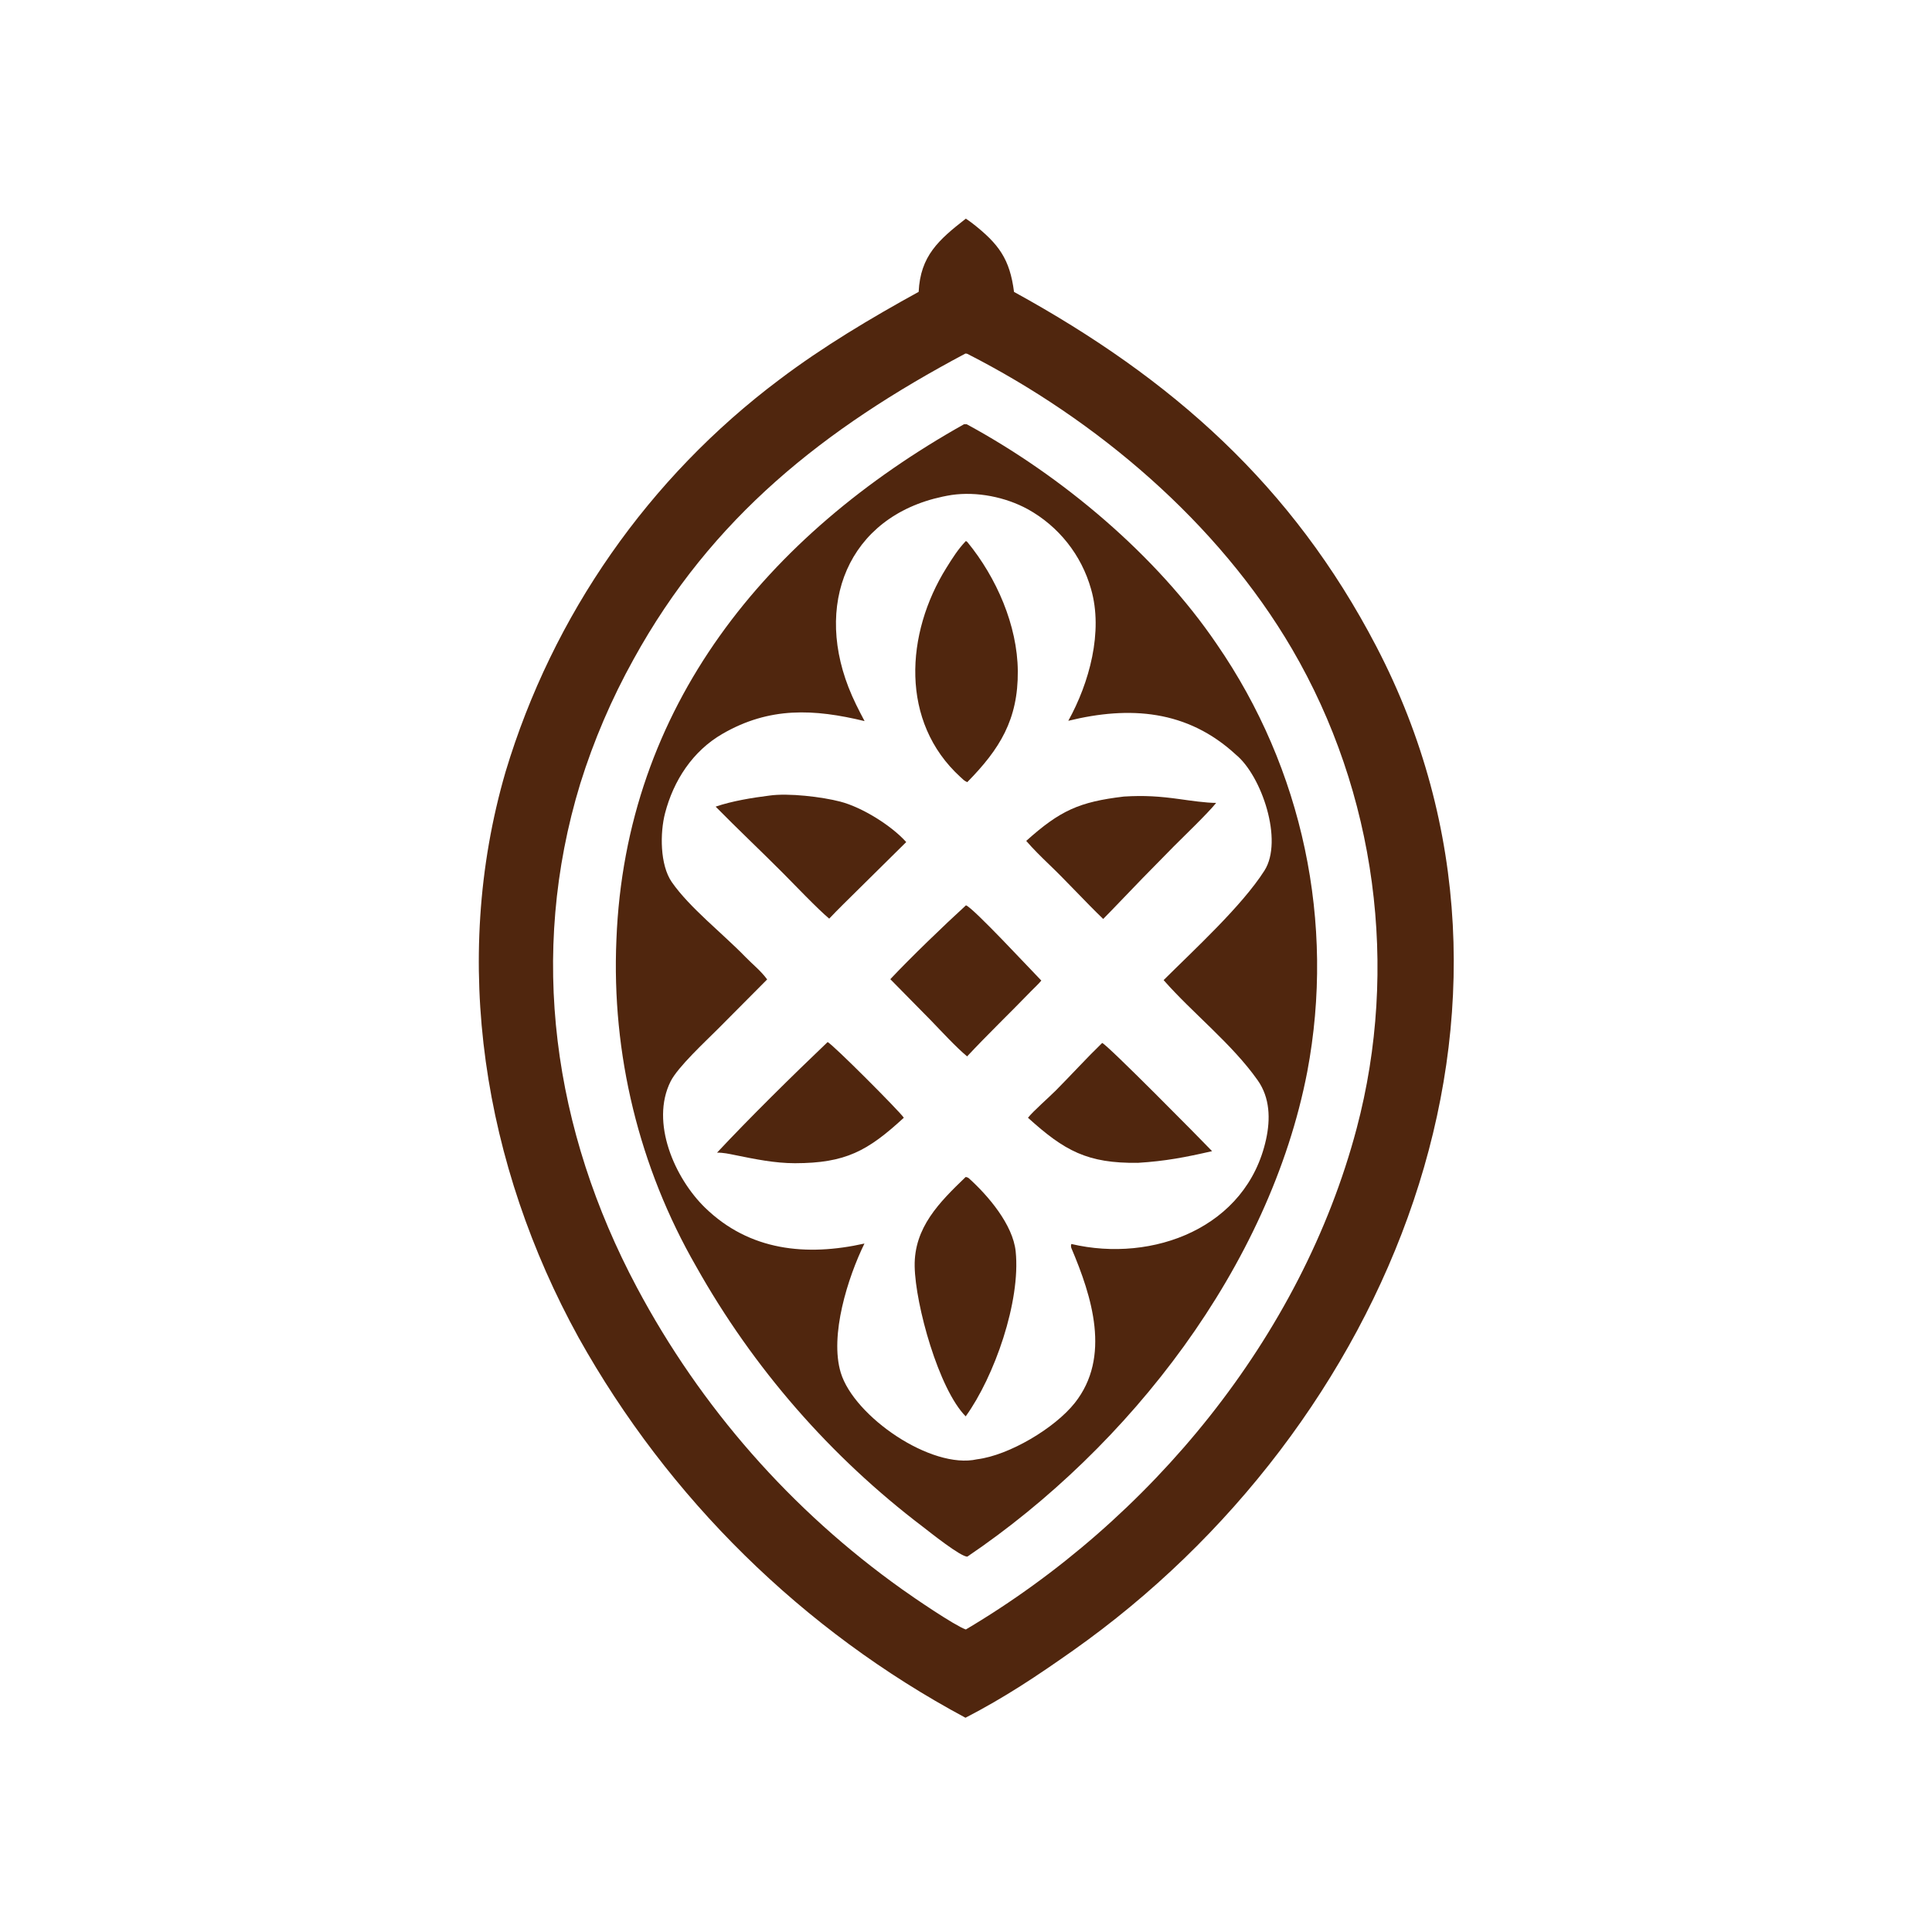 <?xml version="1.0" encoding="utf-8"?> <svg xmlns="http://www.w3.org/2000/svg" xmlns:xlink="http://www.w3.org/1999/xlink" width="1024" height="1024" viewBox="0 0 1024 1024"><path fill="#50260E" d="M511.904 115.896C513.054 116.634 514.172 117.42 515.255 118.254C529.44 129.295 535.229 137.335 537.453 154.717C621.289 200.732 685 257.261 729.491 342.656C829.344 534.307 735.868 756.97 568.602 874.907C549.522 888.361 532.59 899.654 511.726 910.44C425.507 864.236 354.335 794.291 306.639 708.889C256.446 617.743 238.581 509.911 267.98 408.996C292.94 326 343.806 253.169 413.135 201.161C436.197 183.724 461.595 168.601 486.909 154.681C487.818 135.622 497.483 127.143 511.904 115.896ZM511.909 863.665C609.692 805.719 689.732 708.87 719.068 598.04C741.585 512.973 729.415 420.245 684.76 343.905C645.703 277.137 581.471 222.588 512.736 187.555C512.468 187.419 512.005 187.406 511.693 187.384C436.857 227.147 377.217 274.182 335.756 349.507C324.145 370.412 314.7 392.449 307.57 415.275C279.818 506.089 293.285 599.191 337.544 682.336C371.343 745.869 419.475 800.657 478.125 842.358C483.915 846.516 505.792 861.492 511.909 863.665Z"></path><path fill="#50260E" d="M510.911 224.875C511.262 224.855 512.217 224.768 512.482 224.912C563.007 252.329 612.902 294.299 644.86 341.335C690.514 407.479 707.8 489.142 692.863 568.112C672.963 671.248 598.6 766.941 512.738 825.03C509.371 825.328 492.543 811.859 489.273 809.341C440.121 772.058 399.173 725.053 368.979 671.254C338.727 618.684 324.067 558.587 326.713 497.992C331.578 374.407 406.368 283.572 510.911 224.875ZM458.247 382.197C431.462 375.718 407.88 374.501 382.875 388.977C367.117 398.099 357.007 413.674 352.495 431.004C349.792 441.386 349.721 458.402 356.088 467.561C365.53 481.144 383.238 494.957 395.051 507.162C399.067 511.311 403.11 514.351 406.612 519.119L380.577 545.3C373.912 551.995 359.27 565.498 355.426 573.186C344.566 594.905 357.629 624.488 373.714 640.118C397.253 662.994 427.374 665.98 458.174 659.106C449.399 677.036 439.608 707.788 445.63 727.582C452.685 750.768 493.567 778.941 517.884 773.454C534.849 771.346 559.041 756.974 569.661 743.583C588.98 719.221 578.726 687.151 567.853 661.529C567.628 660.993 567.537 659.891 567.861 659.346C611.033 669.487 660.856 650.732 671.064 603.801C673.393 593.089 673.127 581.828 666.604 572.577C652.914 553.178 632.102 536.997 616.742 519.477C633.058 503.224 658.238 480.179 670.177 461.442C680.332 445.506 668.655 411.151 655.065 400.005C629.278 376.191 598.708 374.072 566.223 382.037C577.33 361.993 584.839 334.817 578.269 312.182C573.187 294.16 561.102 278.923 544.712 269.868C532.904 263.425 517.775 260.416 504.412 262.339C452.353 270.681 431.086 316.376 449.722 364.276C452.176 370.582 455.068 376.228 458.247 382.197Z"></path><path fill="#50260E" d="M511.922 286.756C512.318 286.96 512.49 287.011 512.812 287.404C528.162 306.12 539.251 331.503 539.457 355.636C539.677 381.434 529.851 397.076 512.672 414.557C511.133 413.942 510.305 412.995 509.132 411.928C476.884 382.595 479.92 335.709 501.618 300.95C504.898 295.695 507.729 291.167 511.922 286.756Z"></path><path fill="#50260E" d="M511.816 623.834C512.478 623.921 513.051 624.103 513.559 624.55C523.713 633.69 536.872 649.092 538.328 663.271C541.055 689.833 526.996 729.696 511.841 750.705C497.543 736.301 485.154 691.569 484.793 671.224C484.428 650.562 497.975 637.167 511.816 623.834Z"></path><path fill="#50260E" d="M407.768 421.681C417.868 420.217 435.732 422.352 445.419 424.888C456.927 427.901 472.378 437.471 480.317 446.312L446.917 479.321C444.432 481.719 441.914 484.403 439.497 486.896C433.108 481.54 421.164 468.945 414.746 462.506C403.09 450.809 390.793 439.231 379.306 427.535C387.96 424.559 398.716 422.821 407.768 421.681Z"></path><path fill="#50260E" d="M595.686 422.188C606.539 421.519 614.61 422.07 625.277 423.553C630.836 424.326 639.179 425.564 644.592 425.554C640.08 431.163 627.425 443.299 622.054 448.687C610.888 459.95 599.832 471.322 588.888 482.801L584.709 487.065C574.952 477.66 565.644 467.365 555.823 457.961C551.894 454.198 547.415 449.762 543.919 445.689C561.854 429.618 571.932 425.013 595.686 422.188Z"></path><path fill="#50260E" d="M438.641 552.326C440.899 553.001 477.276 589.485 479.04 592.431C459.85 610.088 448.182 616.476 421.372 616.529C410.622 616.527 400.111 614.35 389.636 612.224C386.374 611.562 383.402 610.895 380.042 610.928C397.044 592.721 420.392 569.715 438.641 552.326Z"></path><path fill="#50260E" d="M584.17 552.795C586.613 553.388 636.85 604.266 642.432 610.134C628.198 613.4 617.672 615.43 603.125 616.326C576.301 616.667 564.214 609.956 544.844 592.434C547.585 588.949 556.085 581.521 559.71 577.868C567.846 569.668 575.931 560.773 584.17 552.795Z"></path><path fill="#50260E" d="M511.985 479.836C515.714 481.01 546.654 514.355 551.921 519.72C550.328 521.68 548.337 523.428 546.574 525.252C535.349 536.86 523.601 548.116 512.587 559.912C506.821 555.142 499.014 546.651 493.628 541.072L471.883 518.986C482.543 507.633 500.524 490.292 511.985 479.836Z"></path></svg> 